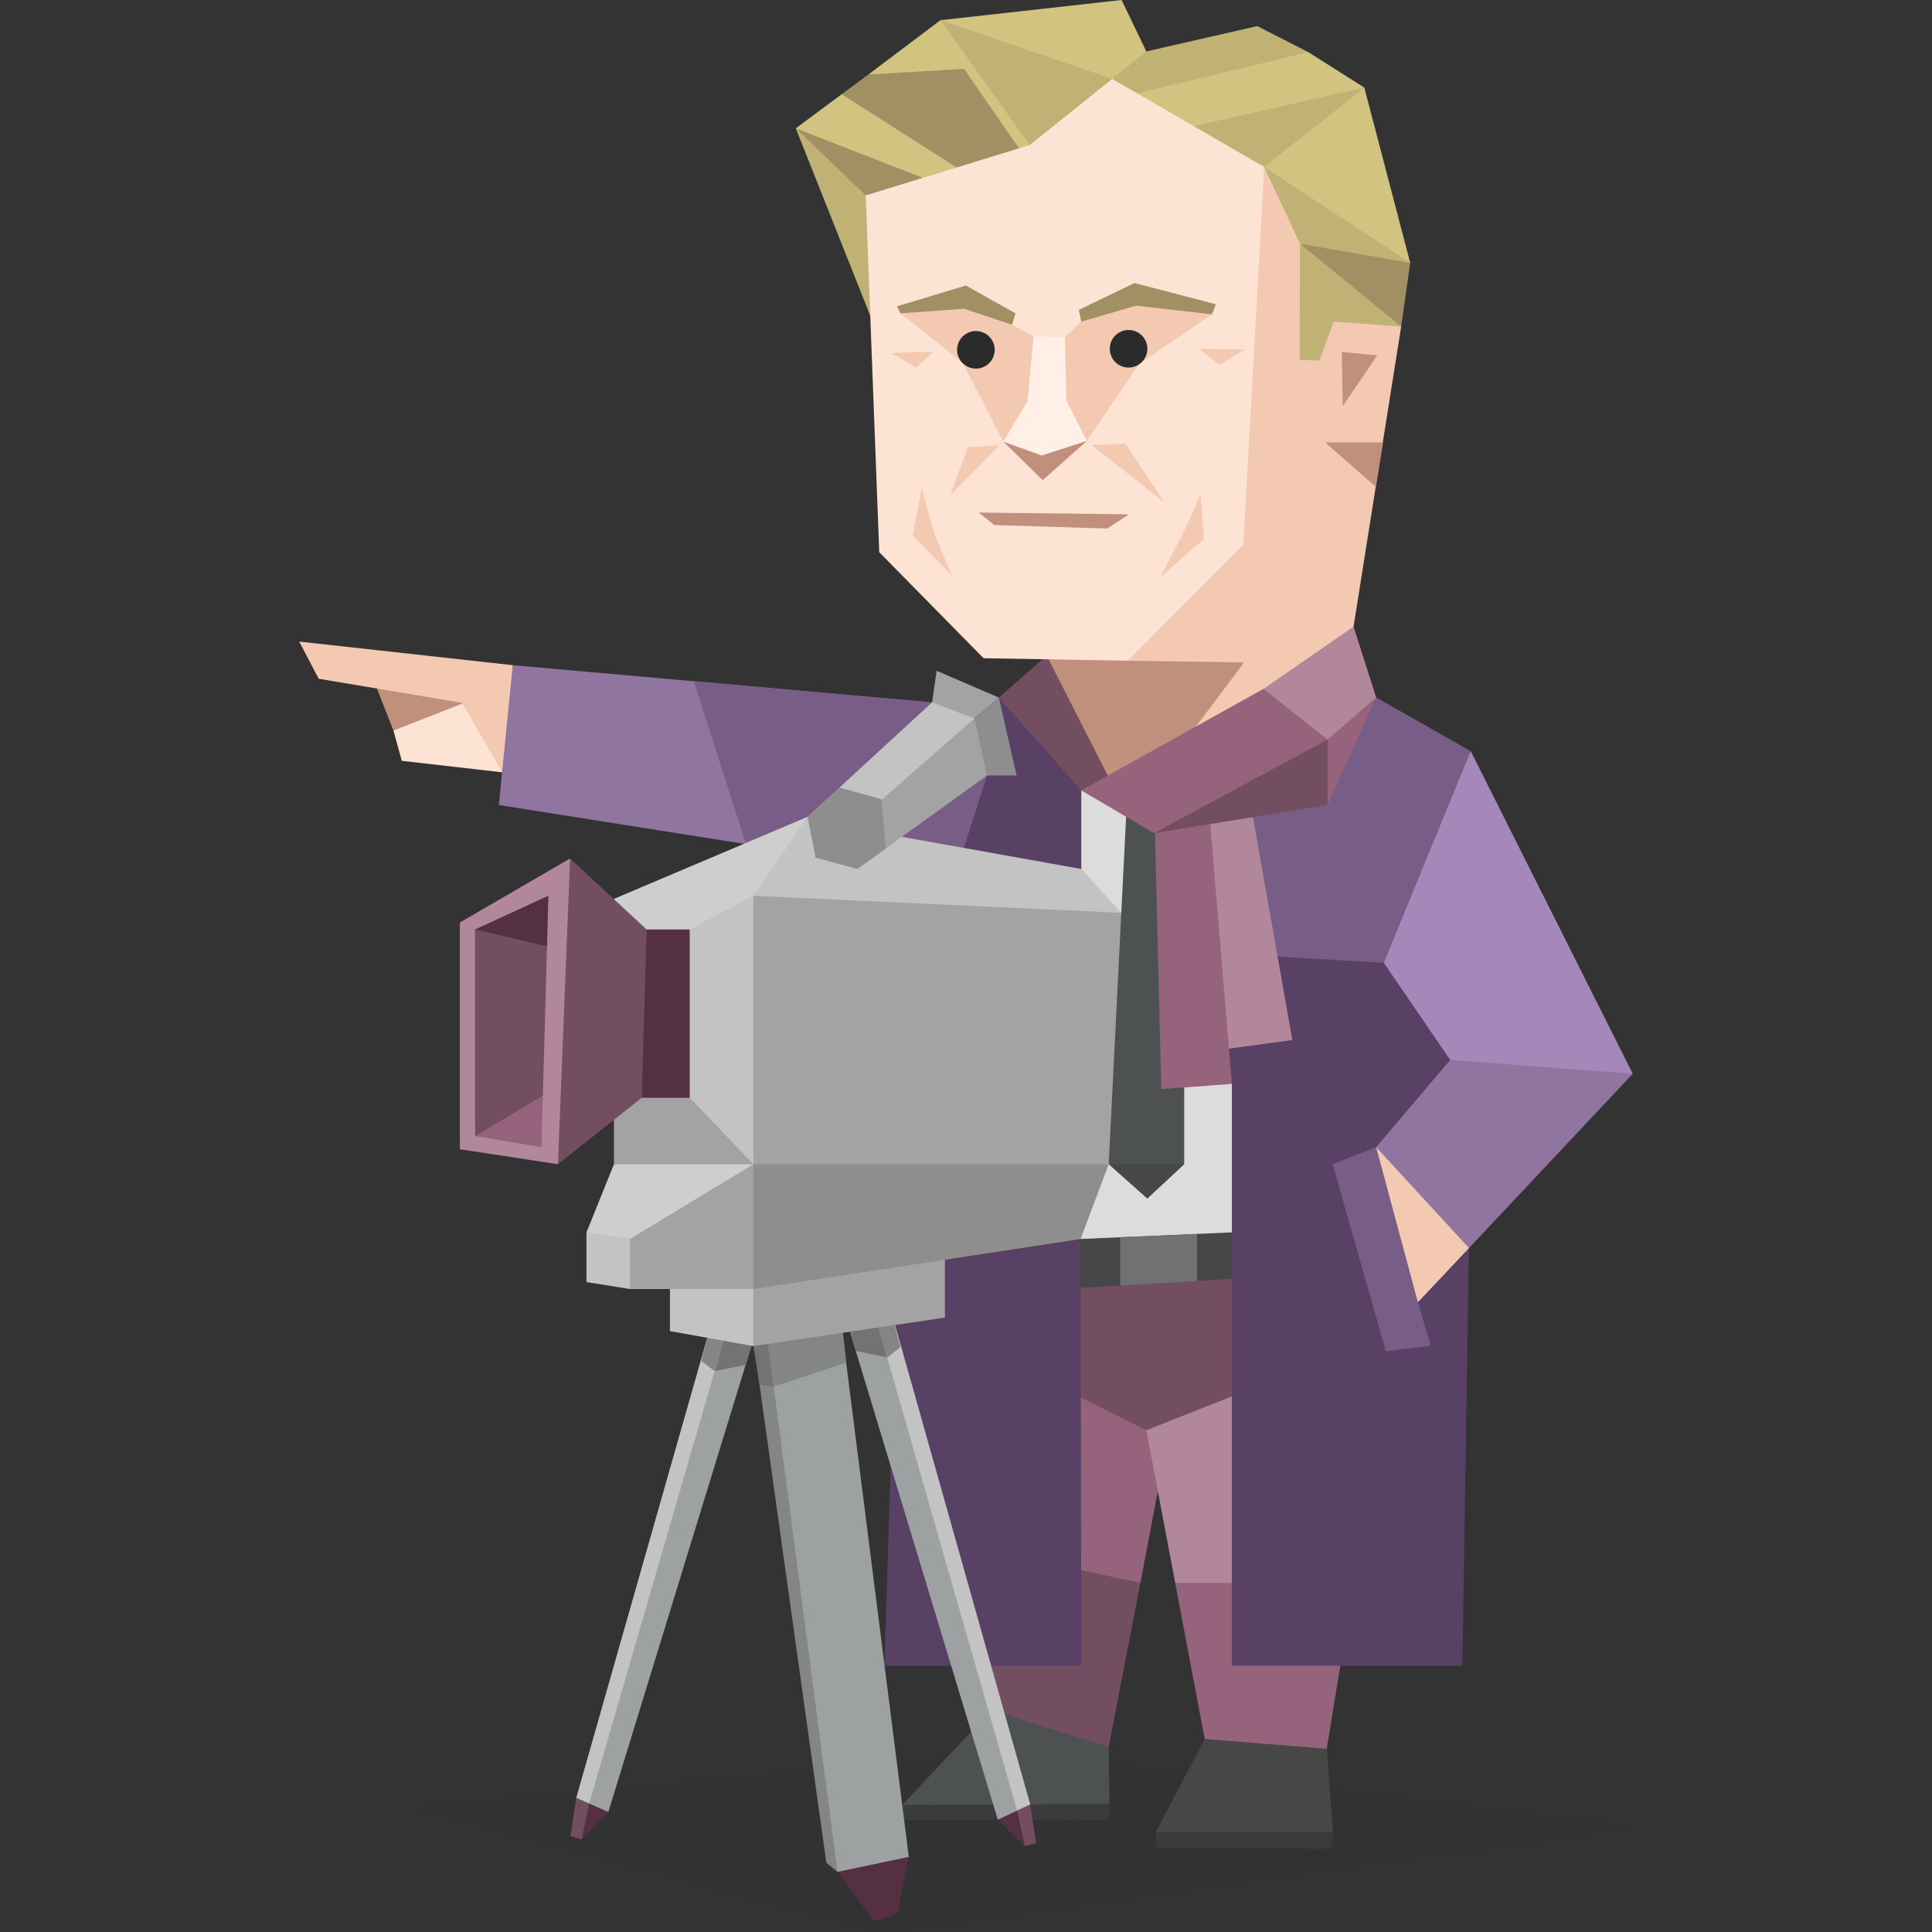 <svg id="Layer_1" data-name="Layer 1" xmlns="http://www.w3.org/2000/svg" viewBox="0 0 400 400"><rect x="0" y="0" width="400" height="400" fill="#333333" stroke="none"/><defs><style>.cls-1{fill:#c1907d;}.cls-2{fill:#fce3d4;}.cls-3{fill:#f4c9b2;}.cls-28,.cls-4{fill:#2b2b2b;}.cls-4{opacity:0.1;}.cls-5{fill:#393b3c;}.cls-6{fill:#4e5152;}.cls-7{fill:#474747;}.cls-8{fill:#95637c;}.cls-9{fill:#734d60;}.cls-10{fill:#b2879c;}.cls-11{fill:#dcdcdb;}.cls-12{fill:#594165;}.cls-13{fill:#543042;}.cls-14{fill:#9da1a2;}.cls-15{fill:#737373;}.cls-16{fill:#c3c3c3;}.cls-17{fill:#848585;}.cls-18{fill:#785d87;}.cls-19{fill:#8f759f;}.cls-20{fill:#a3a3a3;}.cls-21{fill:#cececd;}.cls-22{fill:#8e8e8e;}.cls-23{fill:#a587b9;}.cls-24{fill:#c0b274;}.cls-25{fill:#d3c381;}.cls-26{fill:#a29065;}.cls-27{fill:#6f7173;}.cls-29{fill:#ffefe7;}</style></defs><title>analysts_INTJ_famous_real_christopher_nolan</title><polygon class="cls-1" points="77.14 140.25 81.46 151.26 89.53 158.1 97.8 151.26 97.01 142.62 77.14 140.25"/><polygon class="cls-2" points="104 159.9 83.19 157.52 81.46 151.26 106.08 141.61 110.19 149.68 104 159.9"/><polygon class="cls-3" points="106.16 137.72 61.95 132.83 65.98 140.53 95.64 145.5 104 159.9 107.23 147.44 106.16 137.72"/><polygon class="cls-4" points="86.57 374.37 209.11 362.78 337.47 378.26 182.47 400 86.57 374.37"/><polygon class="cls-5" points="243.23 375.52 239.27 379.34 239.27 382.5 275.77 382.79 275.92 379.34 243.23 375.52"/><polygon class="cls-5" points="194.42 371.42 186.79 373.72 185.28 376.89 229.63 376.67 229.7 373.43 217.82 366.95 194.42 371.42"/><polygon class="cls-6" points="229.55 361.7 229.7 373.43 213.28 373.58 186.79 373.72 203.06 356.37 220.77 351.33 229.55 361.7"/><polygon class="cls-7" points="249.42 360.04 239.27 379.34 275.99 379.34 274.69 362.06 264.76 351.33 249.42 360.04"/><path class="cls-8" d="M239.63,309.14l-3.52,18.58-10.66,8.49-5.33-8.56-13.24-6.84-4.47,3.6-2.09-28.3s29.09-14.18,29.23-15.26,17.5,4.68,17.5,4.68Z"/><polygon class="cls-9" points="236.1 327.72 229.55 361.7 204.72 353.92 202.41 324.41 206.88 320.81 218.97 324.05 236.1 327.72"/><polygon class="cls-10" points="237.33 296.11 243.31 327.72 252.45 333.33 275.41 327.79 261.09 278.11 237.33 296.11"/><polygon class="cls-8" points="243.31 327.72 249.42 360.04 274.69 362.06 278.44 339.09 259.36 327.72 243.31 327.72"/><polygon class="cls-9" points="206.8 280.85 237.33 296.11 275.92 280.85 266.92 256.52 240.21 255.15 217.39 259.39 206.8 280.85"/><polygon class="cls-11" points="219.62 264.58 263.03 262.06 267.57 196.33 247.05 163.07 220.48 159.9 215.88 169.83 219.62 264.58"/><polygon class="cls-7" points="219.33 263.93 219.47 266.88 259.65 264.51 255.04 255.15 223.72 256.52 219.33 263.93"/><polygon class="cls-7" points="229.55 241.04 237.54 248.16 245.18 241.04 238.91 236.36 229.55 241.04"/><polygon class="cls-6" points="233.15 169.11 232.15 188.99 221.99 225.13 229.55 241.04 245.18 241.04 245.18 225.13 243.09 170.27 233.15 169.11"/><polygon class="cls-12" points="223.87 163.64 223.87 188.91 220.91 204.53 223.72 256.52 223.87 344.85 183.12 344.85 185.28 274.37 183.69 187.19 198.16 156.01 206.8 144.42 223.51 155.51 223.87 163.64"/><polygon class="cls-13" points="206.59 376.75 212.2 382.22 214.51 381.57 213.28 373.58 209.54 373.58 206.59 376.75"/><polygon class="cls-9" points="210.55 374.8 212.2 382.22 214.51 381.57 213.28 373.58 210.55 374.8"/><polygon class="cls-14" points="184.56 271.71 177.43 269.62 175.2 273.15 206.59 376.75 213.28 373.58 184.56 271.71"/><polygon class="cls-15" points="177.21 279.7 183.69 281.06 183.69 274.51 181.17 269.62 175.2 273.15 177.21 279.7"/><path class="cls-16" d="M213.28,373.58,184.56,271.71l-2.45-.72a15.42,15.42,0,0,0-.94,1.29L210.55,374.8Z"/><polygon class="cls-17" points="183.69 281.06 186.43 278.9 184.56 271.78 181.46 270.27 181.17 272.71 183.69 281.06"/><polygon class="cls-13" points="125.95 375.16 120.41 380.85 118.11 380.13 119.33 372.21 123 372.21 125.95 375.16"/><polygon class="cls-9" points="121.99 373.36 120.41 380.85 118.11 380.13 119.33 372.21 121.99 373.36"/><polygon class="cls-14" points="147.12 274.59 154.25 272.5 156.41 275.95 125.95 375.16 119.33 372.21 147.12 274.59"/><polygon class="cls-15" points="154.39 282.58 147.98 283.87 147.98 277.39 150.5 272.5 156.41 276.02 154.39 282.58"/><path class="cls-16" d="M119.33,372.21l27.79-97.62,2.38-.72c.57.72,1,1.29,1,1.29L122,373.36Z"/><polygon class="cls-17" points="147.98 283.87 145.18 281.79 147.05 274.59 150.14 273.15 150.5 275.59 147.98 283.87"/><polygon class="cls-13" points="188.16 384.45 185.78 396.18 181.03 397.77 173.4 387.55 180.16 380.27 188.16 384.45"/><polygon class="cls-17" points="173.4 387.55 171.09 385.67 156.05 278.11 160.8 274.87 168.43 292.01 177.14 369.55 173.4 387.55"/><polygon class="cls-15" points="160.15 287.11 157.27 286.68 155.98 278.69 158.06 276.17 160.73 278.19 160.15 287.11"/><polygon class="cls-14" points="159 278.04 173.4 387.55 188.16 384.45 174.12 273.72 166.85 271.42 159 278.04"/><polygon class="cls-17" points="158.85 277.18 166.13 270.7 174.19 272.86 175.2 282.14 160.15 287.11 158.85 277.18"/><path class="cls-18" d="M204.36,160.55l-6.2,19.36s-15.91.36-15.91-.93.58-9.72.58-9.87Z"/><polygon class="cls-19" points="192.98 145.43 106.16 137.72 103.28 166.67 160.15 175.67 177.5 170.91 195.5 154.28 192.98 145.43"/><polygon class="cls-18" points="195.5 154.28 192.98 145.43 143.66 141.04 154.39 174.59 158.21 175.38 160.15 175.67 177.5 170.91 195.5 154.28"/><polygon class="cls-16" points="155.98 278.69 138.7 275.59 138.7 262.06 160.22 260.98 164.25 271.06 155.98 278.69"/><polygon class="cls-20" points="155.98 266.88 155.98 278.69 195.64 272.79 195.64 258.46 187.8 255.15 155.98 266.88"/><path class="cls-20" d="M127.11,241V227.29l11.59-7.49,16.56,7.49s4.75,11,5,12.16-5.68,8.71-5.68,8.71Z"/><polygon class="cls-21" points="121.42 255.15 127.11 241.04 155.98 241.04 145.9 255.15 128.62 262.06 121.42 255.15"/><polygon class="cls-16" points="130.42 266.88 121.42 265.44 121.42 255.15 130.42 256.52 135.75 260.4 130.42 266.88"/><polygon class="cls-20" points="155.98 266.88 130.42 266.88 130.42 256.52 155.98 241.04 164.25 249.6 155.98 266.88"/><polygon class="cls-22" points="229.55 241.04 223.72 256.52 155.98 266.88 155.98 241.04 176.57 229.44 229.55 241.04"/><polygon class="cls-21" points="167.21 169.11 127.11 186.1 129.63 199.5 151.37 199.5 167.57 186.1 167.21 169.11"/><path class="cls-8" d="M118.32,223.69l-4.25,15.76s-17.42-3.74-17.42-4.24-.57-3.25,0-3.68,8.28-5.9,8.28-5.9Z"/><polygon class="cls-9" points="98.38 235.21 114.44 225.63 117.46 192.44 103.42 190.14 98.38 192.44 96.65 196.83 98.38 235.21"/><polygon class="cls-13" points="98.38 192.44 123.79 198.42 116.23 182.72 98.38 192.44"/><path class="cls-10" d="M118,177.75,95.21,191v46.94l20.3,3.1,8.28-34.92Zm-5.9,59.76h0l-13.75-2.3V192.44l15.19-7Z"/><polygon class="cls-9" points="132.87 227.28 115.52 241.04 118.03 177.75 133.87 192.44 138.63 205.83 132.87 227.28"/><polygon class="cls-13" points="142.8 227.28 132.87 227.28 133.87 192.44 142.8 192.44 148.56 199.21 142.8 227.28"/><polygon class="cls-16" points="155.98 185.46 142.8 192.44 142.8 227.28 155.98 241.04 164.25 225.49 155.98 185.46"/><polygon class="cls-20" points="232.15 188.99 229.55 241.04 155.98 241.04 155.98 185.46 194.28 181.21 232.15 188.99"/><polygon class="cls-16" points="167.21 169.11 155.98 185.46 232.15 188.99 223.87 179.91 167.57 169.83 167.21 169.11"/><polygon class="cls-9" points="224.66 140.82 216.74 135.71 206.8 144.42 223.87 163.64 240.35 160.04 224.66 140.82"/><polygon class="cls-12" points="255.04 224.41 255.04 344.85 302.77 344.85 304.5 233.62 302.77 204.25 281.17 188.91 248.13 204.18 255.04 224.41"/><polygon class="cls-18" points="284.92 237.51 275.92 241.04 286.93 279.77 296.22 278.62 293.56 269.62 293.56 249.82 284.92 237.51"/><polygon class="cls-19" points="338.05 222.32 304.14 258.39 293.56 252.12 284.92 237.51 300.25 219.44 316.52 212.38 338.05 222.32"/><polygon class="cls-3" points="284.92 237.51 304.14 258.39 293.56 269.62 284.92 237.51"/><polygon class="cls-23" points="286.5 199.35 300.25 219.44 338.05 222.32 304.5 155.51 290.75 167.67 286.5 199.35"/><polygon class="cls-18" points="264.54 198.06 286.5 199.35 304.5 155.51 284.92 144.42 267.57 147.37 252.45 163.64 264.54 198.06"/><polygon class="cls-10" points="254.25 217.13 267.57 215.33 259.14 167.67 248.49 167.67 254.25 217.13"/><polygon class="cls-8" points="239.13 172.5 240.43 225.49 255.04 224.41 250.58 170.63 245.54 167.67 239.13 172.5"/><path class="cls-8" d="M284.92,144.42l-10.08,22.25s-4.54-5-5-5.83-2.88-11.16-2.88-11.16l7.92-5.26Z"/><polygon class="cls-9" points="238.91 172.5 274.84 166.67 274.84 153.13 249.21 159.47 238.91 172.5"/><path class="cls-24" d="M164.76,26.57l16.13,40.6s6.91-20.59,6.91-21.67-3.46-13.17-3.46-13.17Z"/><polygon class="cls-25" points="213.21 30.02 196.44 42.55 179.23 40.46 164.76 26.57 174.26 19.51 196.72 24.26 179.81 15.41 194.71 4.18 211.41 16.34 213.21 30.02"/><polygon class="cls-26" points="201.12 40.75 164.76 26.57 179.23 40.46 201.12 40.75"/><polygon class="cls-25" points="237.33 10.65 232.22 0 194.71 4.18 212.49 15.55 229.55 22.89 237.33 10.65"/><polygon class="cls-24" points="213.21 30.02 194.71 4.18 230.27 16.34 228.04 27.57 213.21 30.02"/><polygon class="cls-26" points="179.81 15.41 174.26 19.51 198.09 34.7 214.22 42.19 210.98 30.74 199.6 14.26 179.81 15.41"/><polygon class="cls-24" points="213.21 30.02 237.33 10.65 260.3 5.4 270.88 10.8 264.33 14.76 282.47 18.14 272.97 33.69 261.73 34.56 251.22 38.01 213.21 30.02"/><polygon class="cls-25" points="234.66 19.51 270.88 10.8 282.47 18.14 245.18 26.57 234.66 19.51"/><polygon class="cls-25" points="261.73 34.56 282.47 18.14 291.97 54.43 278.22 53.49 261.73 34.56"/><polygon class="cls-3" points="218.68 135.13 233.66 169.04 253.24 158.46 266.85 150.54 280.24 129.73 290.1 67.6 287.44 56.16 261.73 34.56 218.68 135.13"/><polygon class="cls-10" points="257.85 153.13 261.59 142.62 280.24 129.73 284.92 144.42 274.84 153.13 257.85 153.13"/><polygon class="cls-1" points="223.79 121.81 217.1 136.5 233.66 169.04 257.56 137.15 233.51 136.79 223.79 121.81"/><polygon class="cls-24" points="269.15 50.47 269.08 74.51 273.18 74.66 276.13 66.59 290.1 67.6 287.44 64.65 269.15 50.47"/><polygon class="cls-24" points="269.15 50.47 261.73 34.56 291.97 54.43 283.26 65.01 269.15 50.47"/><polygon class="cls-26" points="290.1 67.6 291.97 54.43 269.15 50.47 290.1 67.6"/><polygon class="cls-2" points="179.23 40.46 182.04 114.33 203.64 136.28 233.51 136.79 257.42 112.81 261.73 34.56 230.27 16.34 213.21 30.02 179.23 40.46"/><polygon class="cls-8" points="223.87 163.64 261.59 142.62 274.84 153.13 238.91 172.5 223.87 163.64"/><polygon class="cls-1" points="286.36 91.58 274.33 91.58 284.85 100.79 286.36 91.58"/><polygon class="cls-1" points="285.13 73.58 277.79 72.86 278.01 84.09 285.13 73.58"/><polygon class="cls-20" points="204.35 160.55 177.5 179.91 168.86 177.54 167.21 169.11 192.98 145.43 201.76 148.74 204.57 153.35 204.35 160.55"/><polygon class="cls-16" points="182.47 165.66 201.76 148.74 196.87 144.78 192.98 145.43 173.83 163.07 173.83 169.83 182.47 165.66"/><polygon class="cls-22" points="182.47 165.44 173.83 163.07 167.21 169.11 168.86 177.54 177.5 179.91 183.41 175.67 182.47 165.44"/><polygon class="cls-22" points="204.35 160.55 210.47 160.55 206.8 144.42 201.76 148.74 204.35 160.55"/><polygon class="cls-20" points="206.8 144.42 201.76 148.74 192.98 145.43 193.92 138.88 206.8 144.42"/><polygon class="cls-27" points="231.93 256.15 231.93 266.16 247.84 265.23 247.84 255.51 231.93 256.15"/><polygon class="cls-1" points="213.5 90.42 207.74 91.43 215.88 99.42 225.02 91.29 213.5 90.42"/><path class="cls-3" d="M244.6,61.91c.22-.71,6.34,3.17,6.34,3.17l-15.12,10.3L225,91.29l-9-4.1-8.28,4.24-8.42-16.34L186.43,64.87l14.4-3,8.71,5.4L214,69.69l2.09,2.52,4.39-2.45,3.39-3.17,10.8-4.68Z"/><circle class="cls-28" cx="202.05" cy="72.43" r="3.89"/><circle class="cls-28" cx="233.66" cy="72.21" r="3.89"/><polygon class="cls-29" points="214 69.69 212.71 83.08 207.74 91.43 215.66 94.31 225.02 91.29 220.77 82.86 220.48 69.76 214 69.69"/><polygon class="cls-26" points="210.26 64.87 199.96 59.11 185.71 63.43 186.43 64.87 199.6 63.93 209.54 67.24 210.26 64.87"/><polygon class="cls-26" points="223.36 64.15 234.88 58.6 251.73 62.99 250.94 65.08 235.24 63.28 223.87 66.59 223.36 64.15"/><polygon class="cls-3" points="184.49 73.07 193.27 72.79 189.67 76.17 184.49 73.07"/><polygon class="cls-3" points="248.13 72.21 257.7 72.35 252.52 75.52 248.13 72.21"/><polygon class="cls-3" points="206.88 92.22 196.8 102.45 200.4 92.58 206.88 92.22"/><polygon class="cls-3" points="226.03 92.15 241 103.96 233.01 91.86 226.03 92.15"/><polygon class="cls-1" points="202.63 106.12 233.73 106.48 229.27 109.43 205.87 108.71 202.63 106.12"/><polygon class="cls-3" points="190.82 101.08 193.48 110.66 197.08 119.15 188.95 110.87 190.82 101.08"/><polygon class="cls-3" points="248.56 102.38 245.32 109.65 240.28 119.44 249.28 111.59 248.56 102.38"/></svg>